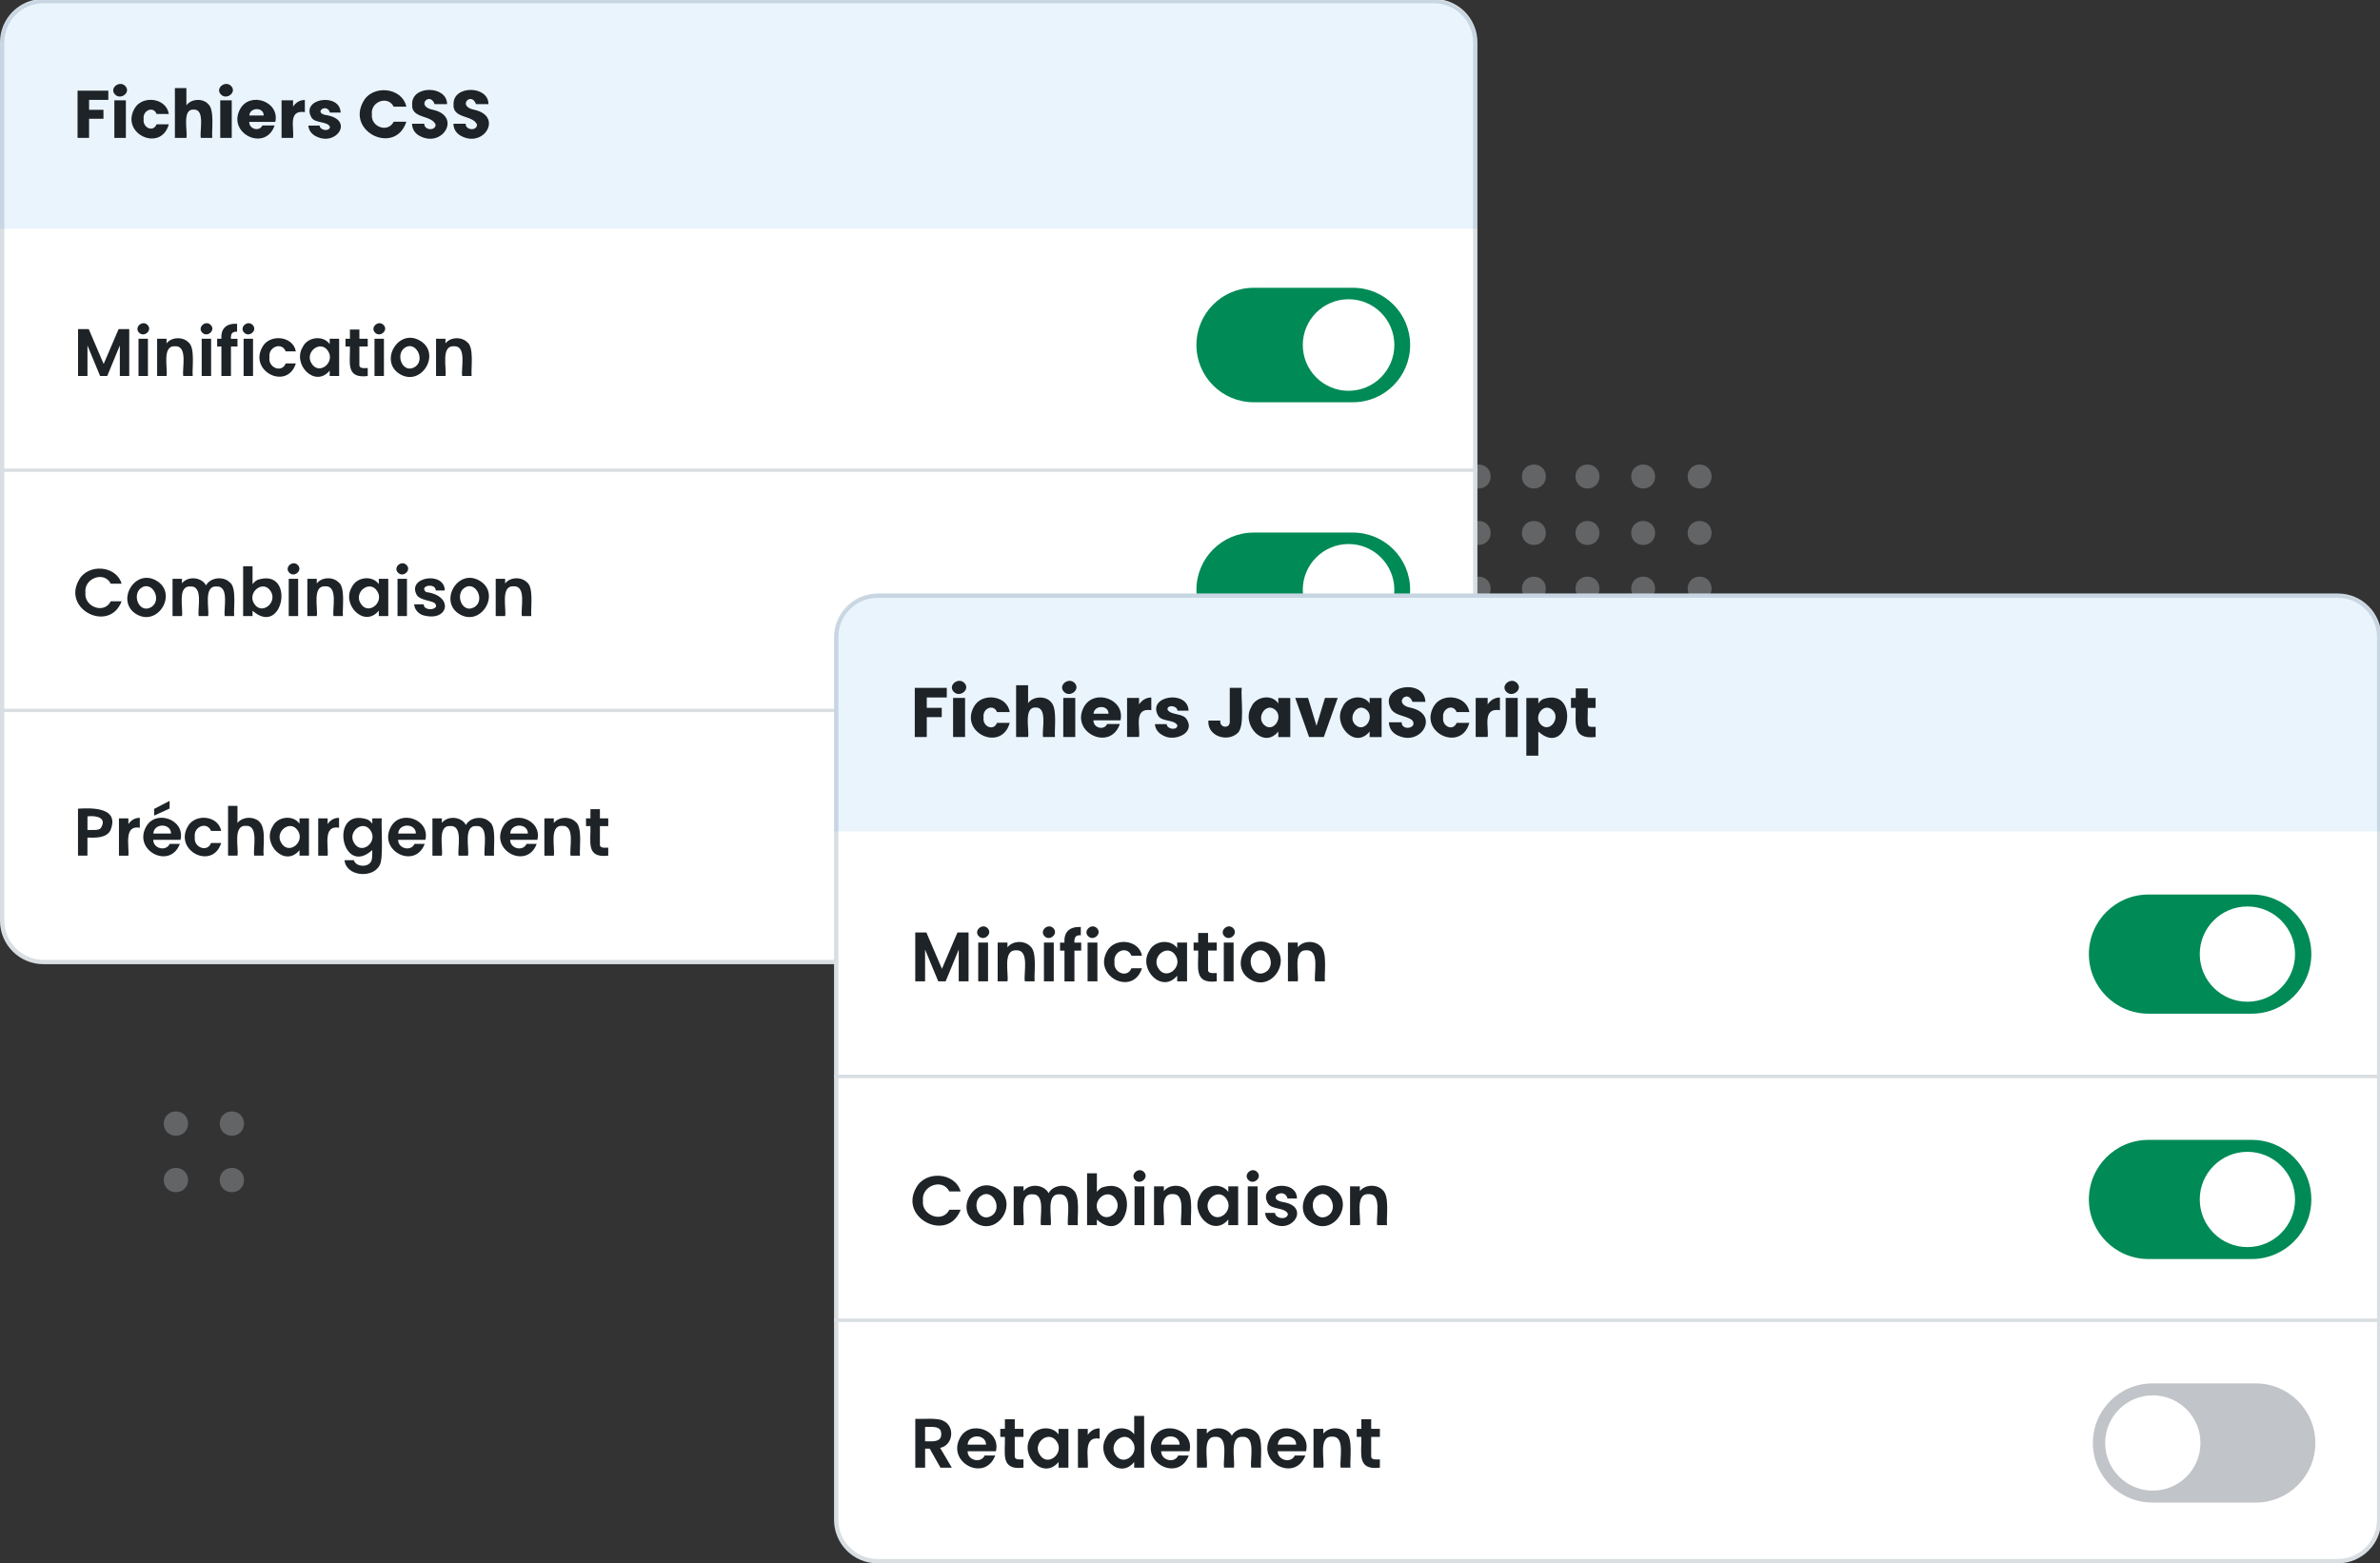 <?xml version="1.0" encoding="UTF-8"?>
<svg id="Calque_1" xmlns="http://www.w3.org/2000/svg" width="548" height="360" xmlns:xlink="http://www.w3.org/1999/xlink" version="1.1" viewBox="0 0 548 360"><rect x="0" y="0" width="548" height="360" fill="#333333" stroke="none"/>
  <!-- Generator: Adobe Illustrator 29.5.0, SVG Export Plug-In . SVG Version: 2.1.0 Build 137)  -->
  <defs>
    <style>
      .st0 {
        fill: #2893e9;
        opacity: .1;
      }

      .st0, .st1, .st2 {
        isolation: isolate;
      }

      .st1, .st3 {
        fill: #d9dee2;
      }

      .st4 {
        fill: #d3d6d9;
      }

      .st5 {
        fill: #008a56;
      }

      .st6 {
        fill: #fff;
      }

      .st7 {
        opacity: .3;
      }

      .st8 {
        fill: #1d2327;
      }

      .st9 {
        fill: #c1c4c8;
      }
    </style>
  </defs>
  <g class="st7">
    <path class="st4" d="M56.19,258.74c0-1.6-1.2-2.8-2.8-2.8s-2.8,1.2-2.8,2.8,1.2,2.8,2.8,2.8,2.8-1.2,2.8-2.8Z"/>
    <path class="st4" d="M56.19,271.74c0-1.6-1.2-2.8-2.8-2.8s-2.8,1.2-2.8,2.8,1.2,2.8,2.8,2.8,2.8-1.2,2.8-2.8Z"/>
    <path class="st4" d="M43.3,258.74c0-1.6-1.2-2.8-2.8-2.8s-2.8,1.2-2.8,2.8,1.2,2.8,2.8,2.8,2.8-1.2,2.8-2.8Z"/>
    <path class="st4" d="M43.3,271.74c0-1.6-1.2-2.8-2.8-2.8s-2.8,1.2-2.8,2.8,1.2,2.8,2.8,2.8,2.8-1.2,2.8-2.8Z"/>
  </g>
  <g class="st7">
    <path class="st4" d="M355.94,122.73c0-1.58-1.18-2.76-2.76-2.76s-2.76,1.18-2.76,2.76,1.18,2.76,2.76,2.76,2.76-1.18,2.76-2.76Z"/>
    <path class="st4" d="M355.94,135.55c0-1.58-1.18-2.76-2.76-2.76s-2.76,1.18-2.76,2.76,1.18,2.76,2.76,2.76,2.76-1.18,2.76-2.76Z"/>
    <path class="st4" d="M343.23,122.73c0-1.58-1.18-2.76-2.76-2.76s-2.76,1.18-2.76,2.76,1.18,2.76,2.76,2.76,2.76-1.18,2.76-2.76Z"/>
    <path class="st4" d="M343.23,135.55c0-1.58-1.18-2.76-2.76-2.76s-2.76,1.18-2.76,2.76,1.18,2.76,2.76,2.76,2.76-1.18,2.76-2.76Z"/>
    <path class="st4" d="M381.1,122.73c0-1.58-1.18-2.76-2.76-2.76s-2.76,1.18-2.76,2.76,1.18,2.76,2.76,2.76,2.76-1.18,2.76-2.76Z"/>
    <path class="st4" d="M381.1,135.55c0-1.58-1.18-2.76-2.76-2.76s-2.76,1.18-2.76,2.76,1.18,2.76,2.76,2.76,2.76-1.18,2.76-2.76Z"/>
    <path class="st4" d="M368.28,122.73c0-1.58-1.18-2.76-2.76-2.76s-2.76,1.18-2.76,2.76,1.18,2.76,2.76,2.76,2.76-1.18,2.76-2.76Z"/>
    <path class="st4" d="M355.94,109.73c0-1.58-1.18-2.76-2.76-2.76s-2.76,1.18-2.76,2.76,1.18,2.76,2.76,2.76,2.76-1.18,2.76-2.76Z"/>
    <path class="st4" d="M343.23,109.73c0-1.58-1.18-2.76-2.76-2.76s-2.76,1.18-2.76,2.76,1.18,2.76,2.76,2.76,2.76-1.18,2.76-2.76Z"/>
    <path class="st4" d="M381.1,109.73c0-1.58-1.18-2.76-2.76-2.76s-2.76,1.18-2.76,2.76,1.18,2.76,2.76,2.76,2.76-1.18,2.76-2.76Z"/>
    <path class="st4" d="M394.1,122.73c0-1.58-1.18-2.76-2.76-2.76s-2.76,1.18-2.76,2.76,1.18,2.76,2.76,2.76,2.76-1.18,2.76-2.76Z"/>
    <path class="st4" d="M394.1,135.55c0-1.58-1.18-2.76-2.76-2.76s-2.76,1.18-2.76,2.76,1.18,2.76,2.76,2.76,2.76-1.18,2.76-2.76Z"/>
    <path class="st4" d="M394.1,109.73c0-1.58-1.18-2.76-2.76-2.76s-2.76,1.18-2.76,2.76,1.18,2.76,2.76,2.76,2.76-1.18,2.76-2.76Z"/>
    <path class="st4" d="M368.28,109.73c0-1.58-1.18-2.76-2.76-2.76s-2.76,1.18-2.76,2.76,1.18,2.76,2.76,2.76,2.76-1.18,2.76-2.76Z"/>
    <path class="st4" d="M368.28,135.55c0-1.58-1.18-2.76-2.76-2.76s-2.76,1.18-2.76,2.76,1.18,2.76,2.76,2.76,2.76-1.18,2.76-2.76Z"/>
  </g>
  <g>
    <g>
      <rect class="st6" x=".5" y=".25" width="339.18" height="221.28" rx="9.5" ry="9.5"/>
      <path class="st3" d="M330.18.75c4.96,0,9,4.04,9,9v202.28c0,4.96-4.04,9-9,9H10c-4.96,0-9-4.04-9-9V9.75C1,4.79,5.04.75,10,.75h320.18M330.18-.25H10C4.48-.25,0,4.23,0,9.75v202.28C0,217.55,4.48,222.03,10,222.03h320.18c5.52,0,10-4.48,10-10V9.75c0-5.52-4.48-10-10-10h0Z"/>
    </g>
    <g class="st2">
      <path class="st8" d="M29.76,75.78v10.81h-2.17v-7.03l-2.9,7.03h-1.64l-2.91-7.03v7.03h-2.17v-10.81h2.46l3.44,8.04,3.44-8.04h2.45Z"/>
      <path class="st8" d="M32.04,76.62c-1.25-1.22.74-2.98,1.91-1.81,1.25,1.22-.74,2.98-1.91,1.81ZM34.06,78.01v8.58h-2.17v-8.58h2.17Z"/>
      <path class="st8" d="M43.43,78.85c1.54,1.28.77,5.94.94,7.74h-2.17c-.32-1.71,1.13-7-1.91-6.86-3.06-.17-1.62,5.15-1.94,6.86h-2.17v-8.58h2.17v1.07c1.13-1.53,3.83-1.57,5.06-.22Z"/>
      <path class="st8" d="M46.59,76.62c-1.25-1.22.74-2.98,1.91-1.81,1.25,1.22-.74,2.98-1.91,1.81ZM48.61,78.01v8.58h-2.17v-8.58h2.17Z"/>
      <path class="st8" d="M54.68,79.79h-1.5v6.8h-2.2v-6.8h-.98v-1.78h.98c-.17-2.39,1.16-3.57,3.61-3.45v1.83c-1.2-.08-1.48.55-1.41,1.63h1.5v1.78Z"/>
      <path class="st8" d="M56.24,76.62c-1.25-1.22.74-2.98,1.91-1.81,1.25,1.22-.74,2.98-1.91,1.81ZM58.26,78.01v8.58h-2.17v-8.58h2.17Z"/>
      <path class="st8" d="M60.38,79.97c1.6-3.15,7.08-2.69,7.74.94h-2.34c-.91-2.29-4.1-.99-3.73,1.39-.37,2.36,2.86,3.67,3.73,1.39h2.34c-1.98,6.25-10.83,1.87-7.74-3.73Z"/>
      <path class="st8" d="M69.68,79.96c1.07-2.39,4.72-2.85,6.23-.73v-1.22h2.18v8.58h-2.18v-1.25c-3.35,4.08-8.63-1.4-6.23-5.38ZM75.6,80.94c-1.68-2.86-5.49.08-3.91,2.68,1.68,2.93,5.48-.08,3.91-2.68Z"/>
      <path class="st8" d="M82.75,79.79v4.15c-.09,1.08,1.23.78,1.92.82v1.83c-5.23.66-3.97-3.3-4.1-6.8h-1.02v-1.78h1.02v-2.12h2.18v2.12h1.92v1.78h-1.92Z"/>
      <path class="st8" d="M86.38,76.62c-1.25-1.22.74-2.98,1.91-1.81,1.25,1.22-.74,2.98-1.91,1.81ZM88.4,78.01v8.58h-2.17v-8.58h2.17Z"/>
      <path class="st8" d="M92.12,86.18c-4.92-2.88-.48-10.67,4.54-7.76,5.02,2.86.48,10.67-4.54,7.76ZM95.45,84.55c2.79-1.65.04-6.69-2.63-4.14-1.65,1.77.06,5.6,2.63,4.14Z"/>
      <path class="st8" d="M107.65,78.85c1.54,1.28.77,5.94.94,7.74h-2.17c-.32-1.71,1.13-7-1.91-6.86-3.06-.17-1.62,5.15-1.94,6.86h-2.17v-8.58h2.17v1.07c1.13-1.53,3.83-1.57,5.06-.22Z"/>
    </g>
    <rect class="st1" x="0" y="107.89" width="340.18" height=".77"/>
    <path id="Rectangle_1925" class="st5" d="M288.66,66.27h22.85c7.28,0,13.18,5.9,13.18,13.18h0c0,7.28-5.9,13.18-13.18,13.18h-22.85c-7.28,0-13.18-5.9-13.18-13.18h0c0-7.28,5.9-13.18,13.18-13.18Z"/>
    <g id="Ellipse_184">
      <circle class="st6" cx="310.51" cy="79.45" r="10.54"/>
    </g>
    <path id="Rectangle_19251" data-name="Rectangle_1925" class="st5" d="M288.66,122.64h22.85c7.28,0,13.18,5.9,13.18,13.18h0c0,7.28-5.9,13.18-13.18,13.18h-22.85c-7.28,0-13.18-5.9-13.18-13.18h0c0-7.28,5.9-13.18,13.18-13.18Z"/>
    <g id="Ellipse_1841" data-name="Ellipse_184">
      <circle class="st6" cx="310.51" cy="135.82" r="10.54"/>
    </g>
    <g class="st2">
      <path class="st8" d="M18.16,133.59c2.03-3.85,8.6-3.46,9.84.83h-2.49c-1.52-3.03-6.22-1.24-5.84,2.03-.37,3.27,4.32,5.07,5.84,2.01h2.49c-2.78,7.35-13.72,1.93-9.84-4.87Z"/>
      <path class="st8" d="M31.45,141.46c-4.92-2.88-.48-10.67,4.54-7.76,5.02,2.86.48,10.67-4.54,7.76ZM34.78,139.83c2.79-1.65.04-6.69-2.63-4.14-1.65,1.77.06,5.6,2.63,4.14Z"/>
      <path class="st8" d="M52.95,134.13c1.58,1.27.79,5.93.97,7.74h-2.17c-.32-1.7,1.13-6.98-1.91-6.82-3.04-.18-1.6,5.12-1.92,6.82h-2.17c-.32-1.7,1.13-6.98-1.91-6.82-3.07-.19-1.62,5.12-1.94,6.82h-2.17v-8.58h2.17v1.04c1.34-1.75,4.53-1.47,5.54.48,1-1.91,4.09-2.17,5.49-.67Z"/>
      <path class="st8" d="M59.3,133.53c8.83-2.9,5.99,13.39-1.15,7.11v1.22h-2.17v-11.46h2.17v4.14c.28-.41.66-.75,1.15-1.01ZM62.37,136.21c-1.7-2.86-5.47.14-3.9,2.72,1.69,2.9,5.47-.14,3.9-2.72Z"/>
      <path class="st8" d="M66.63,131.9c-1.25-1.22.74-2.98,1.91-1.81,1.25,1.22-.74,2.98-1.91,1.81ZM68.65,133.29v8.58h-2.17v-8.58h2.17Z"/>
      <path class="st8" d="M78.02,134.13c1.54,1.28.77,5.94.94,7.74h-2.17c-.32-1.71,1.13-7-1.91-6.86-3.06-.17-1.62,5.15-1.94,6.86h-2.17v-8.58h2.17v1.07c1.13-1.53,3.83-1.57,5.06-.22Z"/>
      <path class="st8" d="M80.99,135.24c1.07-2.39,4.72-2.85,6.23-.73v-1.22h2.18v8.58h-2.18v-1.25c-3.35,4.08-8.63-1.4-6.23-5.38ZM86.91,136.22c-1.68-2.86-5.49.08-3.91,2.68,1.68,2.93,5.48-.08,3.91-2.68Z"/>
      <path class="st8" d="M91.67,131.9c-1.25-1.22.74-2.98,1.91-1.81,1.25,1.22-.74,2.98-1.91,1.81ZM93.7,133.29v8.58h-2.17v-8.58h2.17Z"/>
      <path class="st8" d="M97.23,141.63c-1.04-.46-1.8-1.35-1.86-2.47h2.18c.02,1.85,4.17,1.19,2.44-.36-1.13-.56-3.13-.61-3.98-1.7-2.52-4.29,6.39-5.65,6.4-1.12h-2.08c.04-1.85-3.98-1.13-2.23.36,6.59.82,5.19,7.14-.88,5.28Z"/>
      <path class="st8" d="M105.85,141.46c-4.92-2.88-.48-10.67,4.54-7.76,5.02,2.86.48,10.67-4.54,7.76ZM109.19,139.83c2.79-1.65.04-6.69-2.63-4.14-1.65,1.77.06,5.6,2.63,4.14Z"/>
      <path class="st8" d="M121.39,134.13c1.54,1.28.77,5.94.94,7.74h-2.17c-.32-1.71,1.13-7-1.91-6.86-3.06-.17-1.62,5.15-1.94,6.86h-2.17v-8.58h2.17v1.07c1.13-1.53,3.83-1.57,5.06-.22Z"/>
    </g>
    <rect class="st1" x="0" y="163.21" width="340.18" height=".77"/>
    <g class="st2">
      <path class="st8" d="M25.44,191.19c-.93,1.83-3.45,1.74-5.31,1.69v4.15h-2.17v-10.81c3.45-.23,9.61-.24,7.47,4.97ZM23.19,190.72c1.58-2.44-1.05-2.98-3.05-2.73v3.14c.78-.04,2.52.19,3.05-.41Z"/>
      <path class="st8" d="M30.65,188.72c.45-.26.96-.39,1.54-.39v2.28c-3.78-.68-2.39,4.28-2.63,6.43h-2.17v-8.58h2.17v1.33c.28-.45.64-.81,1.09-1.07Z"/>
      <path class="st8" d="M41.56,193.39h-6.27c-.02,2.03,2.94,2.76,3.78.94h2.34c-2.24,5.97-10.81,1.57-7.78-3.93,2.21-4.09,9.06-1.7,7.93,2.99ZM39.38,191.94c-.02-2.43-3.95-2.43-4.07,0h4.07ZM39.05,186.19l-3.56,1.63v-1.55l3.56-1.84v1.77Z"/>
      <path class="st8" d="M43.19,190.41c1.6-3.15,7.08-2.69,7.74.94h-2.34c-.91-2.29-4.1-.99-3.73,1.39-.37,2.36,2.86,3.67,3.73,1.39h2.34c-1.98,6.25-10.83,1.87-7.74-3.73Z"/>
      <path class="st8" d="M59.09,188.75c2.5,1.23,1.38,6.09,1.61,8.28h-2.17c-.32-1.71,1.13-7-1.91-6.86-3.06-.17-1.62,5.15-1.94,6.86h-2.17v-11.46h2.17v3.95c.94-1.28,3.06-1.53,4.4-.77Z"/>
      <path class="st8" d="M62.73,190.4c1.07-2.39,4.72-2.85,6.23-.73v-1.22h2.18v8.58h-2.18v-1.25c-3.35,4.08-8.63-1.4-6.23-5.38ZM68.65,191.39c-1.68-2.86-5.49.08-3.91,2.68,1.68,2.93,5.48-.08,3.91-2.68Z"/>
      <path class="st8" d="M76.53,188.72c.45-.26.96-.39,1.54-.39v2.28c-3.78-.68-2.39,4.28-2.63,6.43h-2.17v-8.58h2.17v1.33c.28-.45.64-.81,1.09-1.07Z"/>
      <path class="st8" d="M84.57,188.69c.49.25.87.58,1.15.98v-1.22h2.18c-.17,1.65.44,9.42-.48,10.77-1.54,3.16-7.78,2.6-8.09-1.14h2.15c.4,1.41,2.67,1.68,3.64.72.72-.56.59-2.14.59-3.04-7.1,6.39-10.01-9.96-1.15-7.07ZM85.41,191.39c-1.68-2.86-5.49.08-3.91,2.68,1.68,2.93,5.48-.08,3.91-2.68Z"/>
      <path class="st8" d="M97.94,193.39h-6.27c-.02,2.03,2.94,2.76,3.78.94h2.34c-2.24,5.97-10.81,1.57-7.78-3.93,2.21-4.09,9.06-1.7,7.93,2.99ZM95.76,191.94c-.02-2.43-3.95-2.43-4.07,0h4.07Z"/>
      <path class="st8" d="M112.79,189.3c1.58,1.27.79,5.93.97,7.74h-2.17c-.32-1.7,1.13-6.98-1.91-6.82-3.04-.18-1.6,5.12-1.92,6.82h-2.17c-.32-1.7,1.13-6.98-1.91-6.82-3.07-.19-1.62,5.12-1.94,6.82h-2.17v-8.58h2.17v1.04c1.34-1.75,4.53-1.47,5.54.48,1-1.91,4.09-2.17,5.49-.67Z"/>
      <path class="st8" d="M123.73,193.39h-6.27c-.02,2.03,2.94,2.76,3.78.94h2.34c-2.24,5.97-10.81,1.57-7.78-3.93,2.21-4.09,9.06-1.7,7.93,2.99ZM121.55,191.94c-.02-2.43-3.95-2.43-4.07,0h4.07Z"/>
      <path class="st8" d="M132.6,189.3c1.54,1.28.77,5.94.94,7.74h-2.17c-.32-1.71,1.13-7-1.91-6.86-3.06-.17-1.62,5.15-1.94,6.86h-2.17v-8.58h2.17v1.07c1.13-1.53,3.83-1.57,5.06-.22Z"/>
      <path class="st8" d="M138.13,190.23v4.15c-.09,1.08,1.23.78,1.92.82v1.83c-5.23.66-3.97-3.3-4.1-6.8h-1.02v-1.78h1.02v-2.12h2.18v2.12h1.92v1.78h-1.92Z"/>
    </g>
    <path class="st0" d="M329.96,0H10.22C4.57,0,0,4.57,0,10.22v42.45h340.18V10.22C340.18,4.57,335.61,0,329.96,0Z"/>
    <g class="st2">
      <path class="st8" d="M24.94,20.88v2.12h-4.43v2.29h3.31v2.06h-3.31v4.4h-2.65v-10.87h7.08Z"/>
      <path class="st8" d="M26.53,21.8c-1.48-1.44.93-3.34,2.26-2.04,1.48,1.44-.94,3.34-2.26,2.04ZM28.98,23.11v8.64h-2.65v-8.64h2.65Z"/>
      <path class="st8" d="M30.93,25.08c1.7-3.23,7.36-2.62,7.94,1.16h-2.82c-.77-1.95-3.28-.76-2.97,1.19-.3,1.95,2.2,3.14,2.97,1.19h2.82c-1.79,6.5-11.13,2.27-7.94-3.55Z"/>
      <path class="st8" d="M47.97,24c1.47,1.31.73,5.96.9,7.75h-2.63c-.33-1.5,1.07-6.65-1.66-6.52-2.73-.14-1.33,5.03-1.66,6.52h-2.65v-11.46h2.65v3.98c1.07-1.56,3.84-1.69,5.05-.27Z"/>
      <path class="st8" d="M50.91,21.8c-1.48-1.44.93-3.34,2.26-2.04,1.48,1.44-.94,3.34-2.26,2.04ZM53.36,23.11v8.64h-2.65v-8.64h2.65Z"/>
      <path class="st8" d="M63.38,28.07h-5.99c-.06,1.68,2.35,2.31,3.02.82h2.82c-2.1,6.16-11.05,1.85-7.92-3.81,2.25-4.06,9.13-1.76,8.08,2.99ZM60.72,26.6c.02-1.99-3.2-1.94-3.31,0h3.31Z"/>
      <path class="st8" d="M68.64,23.43c.46-.27.98-.41,1.55-.41v2.8c-3.93-.59-2.44,3.6-2.71,5.93h-2.65v-8.64h2.65v1.44c.31-.47.7-.85,1.16-1.12Z"/>
      <path class="st8" d="M72.96,31.49c-1.1-.48-1.88-1.39-1.97-2.57h2.62c.02,1.1,2.23,1.47,2.37.31-.6-1.39-3.4-.77-4.26-2.16-2.58-4.49,6.61-5.8,6.71-1.14h-2.45c-.77-2.42-4.14.2-.6.62,6.06,1.16,2.15,7.07-2.42,4.94Z"/>
      <path class="st8" d="M83.63,23.43c2.06-3.99,8.96-3.4,9.93,1.14h-2.91c-1.33-2.66-5.35-1.19-5.02,1.73-.33,2.92,3.69,4.4,5.02,1.73h2.91c-2.47,7.73-13.84,2.44-9.93-4.61Z"/>
      <path class="st8" d="M96.98,31.47c-1.26-.52-2.08-1.57-2.11-2.97h2.82c-.04,1.51,2.58,1.72,2.62.22-.89-2.33-5.71-1.28-5.41-4.76-.09-4.38,8.04-4.31,8.04.02h-2.87c-1.05-2.99-4.53.53-.32,1.32,6.42,1.45,2.37,8.53-2.77,6.18Z"/>
      <path class="st8" d="M106.51,31.47c-1.26-.52-2.08-1.57-2.11-2.97h2.82c-.04,1.51,2.58,1.72,2.62.22-.89-2.33-5.71-1.28-5.41-4.76-.09-4.38,8.04-4.31,8.04.02h-2.87c-1.05-2.99-4.53.53-.32,1.32,6.42,1.45,2.37,8.53-2.77,6.18Z"/>
    </g>
  </g>
  <g>
    <g>
      <rect class="st6" x="192.54" y="137.17" width="355.26" height="222.33" rx="9.5" ry="9.5"/>
      <path class="st3" d="M538.31,137.67c4.96,0,9,4.04,9,9v203.33c0,4.96-4.04,9-9,9H202.04c-4.96,0-9-4.04-9-9v-203.33c0-4.96,4.04-9,9-9h336.26M538.31,136.67H202.04c-5.52,0-10,4.48-10,10v203.33c0,5.52,4.48,10,10,10h336.26c5.52,0,10-4.48,10-10v-203.33c0-5.52-4.48-10-10-10h0Z"/>
    </g>
    <g class="st2">
      <path class="st8" d="M223.01,214.73v11.25h-2.26v-7.32l-3.01,7.32h-1.71l-3.03-7.32v7.32h-2.26v-11.25h2.56l3.58,8.37,3.58-8.37h2.55Z"/>
      <path class="st8" d="M225.39,215.61c-1.3-1.26.77-3.1,1.98-1.89,1.3,1.26-.77,3.1-1.98,1.89ZM227.5,217.05v8.93h-2.26v-8.93h2.26Z"/>
      <path class="st8" d="M237.25,217.93c1.6,1.33.8,6.18.98,8.05h-2.26c-.34-1.78,1.17-7.29-1.98-7.14-3.19-.17-1.69,5.36-2.02,7.14h-2.26v-8.93h2.26v1.11c1.18-1.59,3.98-1.63,5.27-.23Z"/>
      <path class="st8" d="M240.53,215.61c-1.3-1.26.76-3.1,1.98-1.89,1.3,1.26-.77,3.1-1.98,1.89ZM242.63,217.05v8.93h-2.26v-8.93h2.26Z"/>
      <path class="st8" d="M248.95,218.91h-1.56v7.08h-2.29v-7.08h-1.02v-1.85h1.02c-.18-2.49,1.21-3.72,3.76-3.59v1.9c-1.25-.08-1.54.57-1.47,1.69h1.56v1.85Z"/>
      <path class="st8" d="M250.57,215.61c-1.3-1.26.77-3.1,1.98-1.89,1.3,1.26-.77,3.1-1.98,1.89ZM252.68,217.05v8.93h-2.26v-8.93h2.26Z"/>
      <path class="st8" d="M254.88,219.09c1.66-3.28,7.37-2.8,8.06.98h-2.43c-.94-2.39-4.27-1.03-3.89,1.45-.38,2.46,2.97,3.82,3.89,1.45h2.43c-2.06,6.51-11.27,1.95-8.06-3.88Z"/>
      <path class="st8" d="M264.56,219.08c1.11-2.49,4.91-2.96,6.49-.76v-1.27h2.27v8.93h-2.27v-1.31c-3.49,4.24-8.98-1.46-6.49-5.59ZM270.73,220.11c-1.75-2.98-5.71.08-4.07,2.79,1.75,3.05,5.7-.08,4.07-2.79Z"/>
      <path class="st8" d="M278.16,218.91v4.32c-.1,1.12,1.28.81,2,.85v1.9c-5.45.69-4.14-3.43-4.27-7.08h-1.06v-1.85h1.06v-2.21h2.27v2.21h2v1.85h-2Z"/>
      <path class="st8" d="M281.94,215.61c-1.3-1.26.77-3.1,1.98-1.89,1.3,1.26-.77,3.1-1.98,1.89ZM284.04,217.05v8.93h-2.26v-8.93h2.26Z"/>
      <path class="st8" d="M287.91,225.56c-5.12-3-.5-11.11,4.72-8.08,5.22,2.98.5,11.11-4.72,8.08ZM291.39,223.86c2.9-1.72.05-6.96-2.74-4.3-1.72,1.84.06,5.83,2.74,4.3Z"/>
      <path class="st8" d="M304.08,217.93c1.6,1.33.8,6.18.98,8.05h-2.26c-.34-1.78,1.17-7.29-1.98-7.14-3.19-.17-1.69,5.36-2.01,7.14h-2.26v-8.93h2.26v1.11c1.18-1.59,3.98-1.63,5.27-.23Z"/>
    </g>
    <rect class="st1" x="192.04" y="247.48" width="356.26" height=".81"/>
    <path id="Rectangle_19252" data-name="Rectangle_1925" class="st5" d="M494.69,205.99h23.78c7.58,0,13.72,6.14,13.72,13.72h0c0,7.58-6.14,13.72-13.72,13.72h-23.78c-7.58,0-13.72-6.14-13.72-13.72h0c0-7.58,6.14-13.72,13.72-13.72Z"/>
    <circle class="st6" cx="517.47" cy="219.71" r="10.97"/>
    <g class="st2">
      <path class="st8" d="M210.95,273.51c2.11-4.01,8.95-3.61,10.24.86h-2.6c-1.58-3.16-6.47-1.29-6.08,2.11-.39,3.4,4.5,5.27,6.08,2.1h2.6c-2.9,7.65-14.28,2.01-10.24-5.07Z"/>
      <path class="st8" d="M224.77,281.7c-5.12-3-.5-11.11,4.72-8.08,5.22,2.98.5,11.11-4.72,8.08ZM228.25,280c2.9-1.72.05-6.96-2.74-4.3-1.72,1.84.06,5.83,2.74,4.3Z"/>
      <path class="st8" d="M247.16,274.07c1.64,1.32.82,6.18,1.01,8.05h-2.26c-.34-1.76,1.17-7.27-1.98-7.09-3.17-.19-1.67,5.33-2,7.09h-2.26c-.34-1.76,1.17-7.27-1.98-7.09-3.19-.2-1.69,5.33-2.02,7.09h-2.26v-8.93h2.26v1.08c1.39-1.82,4.72-1.53,5.77.5,1.04-1.99,4.25-2.26,5.71-.7Z"/>
      <path class="st8" d="M253.76,273.45c9.19-3.02,6.23,13.94-1.2,7.4v1.27h-2.26v-11.93h2.26v4.3c.29-.43.69-.78,1.2-1.05ZM256.96,276.23c-1.77-2.97-5.69.15-4.06,2.83,1.76,3.02,5.7-.15,4.06-2.83Z"/>
      <path class="st8" d="M261.39,271.75c-1.3-1.26.76-3.1,1.98-1.89,1.3,1.27-.77,3.1-1.98,1.89ZM263.49,273.19v8.93h-2.26v-8.93h2.26Z"/>
      <path class="st8" d="M273.25,274.07c1.6,1.33.8,6.18.98,8.05h-2.26c-.34-1.78,1.17-7.29-1.98-7.14-3.19-.17-1.69,5.36-2.01,7.14h-2.26v-8.93h2.26v1.11c1.18-1.59,3.98-1.63,5.27-.23Z"/>
      <path class="st8" d="M276.33,275.23c1.11-2.49,4.91-2.96,6.49-.76v-1.27h2.27v8.93h-2.27v-1.31c-3.49,4.24-8.98-1.46-6.49-5.59ZM282.5,276.25c-1.75-2.98-5.71.08-4.07,2.79,1.75,3.05,5.7-.08,4.07-2.79Z"/>
      <path class="st8" d="M287.46,271.75c-1.3-1.26.76-3.1,1.98-1.89,1.3,1.27-.77,3.1-1.98,1.89ZM289.56,273.19v8.93h-2.26v-8.93h2.26Z"/>
      <path class="st8" d="M293.23,281.87c-1.08-.48-1.87-1.41-1.93-2.57h2.27c.07,1.38,2.83,1.71,2.98.27-.57-1.58-3.66-.93-4.59-2.42-2.63-4.47,6.65-5.88,6.67-1.16h-2.16c-.8-2.84-5.2.13-.92.85,6.02.99,2.25,7.26-2.32,5.02Z"/>
      <path class="st8" d="M302.21,281.7c-5.12-3-.5-11.11,4.72-8.08,5.22,2.98.5,11.11-4.72,8.08ZM305.69,280c2.9-1.72.05-6.96-2.74-4.3-1.72,1.84.06,5.83,2.74,4.3Z"/>
      <path class="st8" d="M318.38,274.07c1.6,1.33.8,6.18.98,8.05h-2.26c-.34-1.78,1.17-7.29-1.98-7.14-3.19-.17-1.69,5.36-2.01,7.14h-2.26v-8.93h2.26v1.11c1.18-1.59,3.98-1.63,5.27-.23Z"/>
    </g>
    <rect class="st1" x="192.04" y="303.62" width="356.26" height=".81"/>
    <path id="Rectangle_1926" class="st5" d="M494.69,262.49h23.78c7.58,0,13.72,6.14,13.72,13.72h0c0,7.58-6.14,13.72-13.72,13.72h-23.78c-7.58,0-13.72-6.14-13.72-13.72h0c0-7.58,6.14-13.72,13.72-13.72Z"/>
    <circle class="st6" cx="517.47" cy="276.21" r="10.97"/>
    <g class="st2">
      <path class="st8" d="M216.55,337.98l-2.48-4.38h-1.06v4.38h-2.26v-11.25c1.5.1,5.17-.3,6.45.46,2.75,1.25,2.29,5.62-.73,6.23l2.69,4.56h-2.61ZM213,331.9c1.36-.02,3.83.37,3.71-1.68.11-2.01-2.37-1.6-3.71-1.63v3.3Z"/>
      <path class="st8" d="M229.32,334.19h-6.53c-.02,2.11,3.06,2.88,3.93.98h2.43c-2.33,6.21-11.25,1.63-8.09-4.09,2.3-4.25,9.43-1.77,8.25,3.11ZM227.04,332.67c-.02-2.53-4.11-2.52-4.24,0h4.24Z"/>
      <path class="st8" d="M233.65,330.9v4.32c-.1,1.12,1.28.81,2,.85v1.9c-5.45.69-4.13-3.43-4.27-7.08h-1.06v-1.85h1.06v-2.21h2.27v2.21h2v1.85h-2Z"/>
      <path class="st8" d="M237.24,331.08c1.12-2.49,4.91-2.96,6.49-.76v-1.27h2.27v8.93h-2.27v-1.31c-3.49,4.24-8.98-1.46-6.49-5.59ZM243.41,332.1c-1.75-2.98-5.71.08-4.07,2.79,1.75,3.05,5.7-.08,4.07-2.79Z"/>
      <path class="st8" d="M251.6,329.32c.47-.27,1-.4,1.6-.4v2.37c-3.97-.66-2.47,4.41-2.74,6.69h-2.26v-8.93h2.26v1.39c.29-.47.67-.84,1.14-1.11Z"/>
      <path class="st8" d="M254.68,331.08c1.12-2.47,4.84-2.96,6.47-.79v-4.24h2.29v11.93h-2.29v-1.32c-3.42,4.3-8.99-1.47-6.47-5.58ZM260.85,332.1c-1.75-2.98-5.71.08-4.07,2.79,1.75,3.05,5.7-.08,4.07-2.79Z"/>
      <path class="st8" d="M273.89,334.19h-6.53c-.02,2.11,3.06,2.88,3.93.98h2.43c-2.33,6.21-11.25,1.63-8.09-4.09,2.31-4.25,9.43-1.77,8.25,3.11ZM271.62,332.67c-.02-2.53-4.11-2.53-4.24,0h4.24Z"/>
      <path class="st8" d="M289.34,329.92c1.64,1.32.82,6.18,1.01,8.05h-2.26c-.34-1.76,1.17-7.27-1.98-7.09-3.17-.19-1.67,5.33-2,7.09h-2.26c-.34-1.76,1.17-7.27-1.98-7.09-3.19-.2-1.68,5.33-2.01,7.09h-2.26v-8.93h2.26v1.08c1.39-1.82,4.72-1.53,5.77.5,1.05-1.98,4.25-2.26,5.71-.7Z"/>
      <path class="st8" d="M300.73,334.19h-6.53c-.02,2.11,3.06,2.88,3.93.98h2.43c-2.33,6.21-11.25,1.63-8.09-4.09,2.31-4.25,9.43-1.77,8.25,3.11ZM298.46,332.67c-.02-2.53-4.11-2.53-4.24,0h4.24Z"/>
      <path class="st8" d="M309.97,329.92c1.6,1.33.8,6.18.98,8.05h-2.26c-.34-1.78,1.17-7.29-1.98-7.14-3.19-.17-1.69,5.36-2.01,7.14h-2.26v-8.93h2.26v1.11c1.18-1.59,3.98-1.63,5.27-.23Z"/>
      <path class="st8" d="M315.72,330.9v4.32c-.1,1.12,1.28.81,2,.85v1.9c-5.45.69-4.14-3.43-4.27-7.08h-1.06v-1.85h1.06v-2.21h2.27v2.21h2v1.85h-2Z"/>
    </g>
    <path id="Rectangle_27" class="st9" d="M495.61,318.57h23.78c7.58,0,13.72,6.14,13.72,13.72h0c0,7.58-6.14,13.72-13.72,13.72h-23.78c-7.58,0-13.72-6.14-13.72-13.72h0c0-7.58,6.14-13.72,13.72-13.72Z"/>
    <circle class="st6" cx="495.69" cy="332.29" r="10.97"/>
    <path class="st0" d="M537.67,136.67H202.68c-5.87,0-10.63,4.76-10.63,10.63v44.17h356.26v-44.17c0-5.87-4.76-10.63-10.63-10.63Z"/>
    <g class="st2">
      <path class="st8" d="M218,158.4v2.21h-4.61v2.39h3.45v2.14h-3.45v4.58h-2.76v-11.32h7.37Z"/>
      <path class="st8" d="M219.65,159.36c-1.54-1.5.97-3.48,2.35-2.13,1.54,1.5-.97,3.48-2.35,2.13ZM222.21,160.72v9h-2.76v-9h2.76Z"/>
      <path class="st8" d="M224.23,162.77c1.76-3.36,7.66-2.73,8.26,1.21h-2.93c-.8-2.03-3.41-.79-3.09,1.24-.32,2.03,2.29,3.27,3.09,1.24h2.93c-1.86,6.76-11.58,2.36-8.26-3.69Z"/>
      <path class="st8" d="M241.97,161.65c1.53,1.36.76,6.2.94,8.07h-2.74c-.34-1.57,1.12-6.92-1.72-6.79-2.84-.15-1.39,5.24-1.73,6.79h-2.76v-11.93h2.76v4.14c1.11-1.62,4-1.76,5.26-.28Z"/>
      <path class="st8" d="M245.03,159.36c-1.54-1.5.97-3.48,2.35-2.13,1.54,1.5-.97,3.48-2.35,2.13ZM247.58,160.72v9h-2.76v-9h2.76Z"/>
      <path class="st8" d="M258.01,165.88h-6.24c-.06,1.75,2.45,2.4,3.14.85h2.93c-2.19,6.41-11.5,1.93-8.25-3.97,2.35-4.22,9.5-1.83,8.41,3.11ZM255.24,164.35c.02-2.07-3.33-2.02-3.45,0h3.45Z"/>
      <path class="st8" d="M263.48,161.05c.48-.28,1.02-.43,1.61-.43v2.92c-4.09-.61-2.54,3.75-2.82,6.17h-2.76v-9h2.76v1.5c.32-.49.73-.88,1.21-1.17Z"/>
      <path class="st8" d="M267.97,169.44c-1.15-.5-1.96-1.45-2.05-2.68h2.72c.02,1.15,2.32,1.53,2.47.32-.62-1.45-3.53-.8-4.43-2.25-2.68-4.67,6.88-6.04,6.98-1.18h-2.55c-.01-1.1-2.19-1.49-2.32-.32.64,1.45,3.53.81,4.42,2.28,2.12,3.19-2.73,5.21-5.25,3.83Z"/>
      <path class="st8" d="M285.92,158.4c-.29,2.02.82,9.05-1.01,10.46-2.33,2.12-6.98.67-6.67-2.93h2.74c-.24,1.74,2.3,1.97,2.18.18,0,0,0-7.71,0-7.71h2.76Z"/>
      <path class="st8" d="M288.12,162.77c1.02-2.41,4.78-3.03,6.21-.77v-1.27h2.76v9h-2.76v-1.27c-3.47,4.24-8.61-1.72-6.21-5.67ZM293.76,163.59c-2.08-2.06-4.56,1.43-2.79,3.25,2.08,2.08,4.56-1.44,2.79-3.25Z"/>
      <path class="st8" d="M303.13,167.14l1.95-6.42h2.93l-3.19,9h-3.4l-3.19-9h2.95l1.95,6.42Z"/>
      <path class="st8" d="M309.15,162.77c1.02-2.41,4.78-3.03,6.21-.77v-1.27h2.76v9h-2.76v-1.27c-3.47,4.24-8.61-1.72-6.21-5.67ZM314.79,163.59c-2.08-2.06-4.56,1.43-2.79,3.25,2.08,2.08,4.56-1.44,2.79-3.25Z"/>
      <path class="st8" d="M321.99,169.43c-1.32-.54-2.16-1.64-2.19-3.1h2.93c-.02,2.09,3.81,1.37,2.44-.47-1.38-1.12-3.79-.95-4.84-2.53-3.1-5.38,7.69-7.32,7.87-1.71h-2.98c-1.09-3.11-4.72.55-.34,1.37,6.68,1.51,2.46,8.87-2.89,6.43Z"/>
      <path class="st8" d="M330.06,162.77c1.76-3.36,7.66-2.73,8.26,1.21h-2.93c-.8-2.03-3.41-.79-3.1,1.24-.32,2.03,2.29,3.27,3.1,1.24h2.93c-1.86,6.76-11.58,2.36-8.26-3.69Z"/>
      <path class="st8" d="M343.75,161.05c.48-.28,1.02-.43,1.61-.43v2.92c-4.09-.61-2.54,3.75-2.82,6.17h-2.76v-9h2.76v1.5c.32-.49.73-.88,1.21-1.17Z"/>
      <path class="st8" d="M346.89,159.36c-1.54-1.5.97-3.48,2.35-2.13,1.54,1.5-.97,3.48-2.35,2.13ZM349.45,160.72v9h-2.76v-9h2.76Z"/>
      <path class="st8" d="M355.31,160.98c8.85-2.96,6.05,13.91-1.11,7.48v5.55h-2.76v-13.28h2.76v1.27c.27-.42.64-.76,1.11-1.02ZM357.56,163.58c-2.09-2.04-4.58,1.44-2.8,3.26,2.07,2.07,4.58-1.46,2.8-3.26Z"/>
      <path class="st8" d="M367.4,167.38v2.34c-5.24.58-4.62-2.8-4.58-6.71h-1.1v-2.29h1.1v-2.19h2.76v2.19h1.81v2.29h-1.81c.08.43-.2,3.93.19,4.19.26.28,1.25.15,1.63.18Z"/>
    </g>
  </g>
</svg>